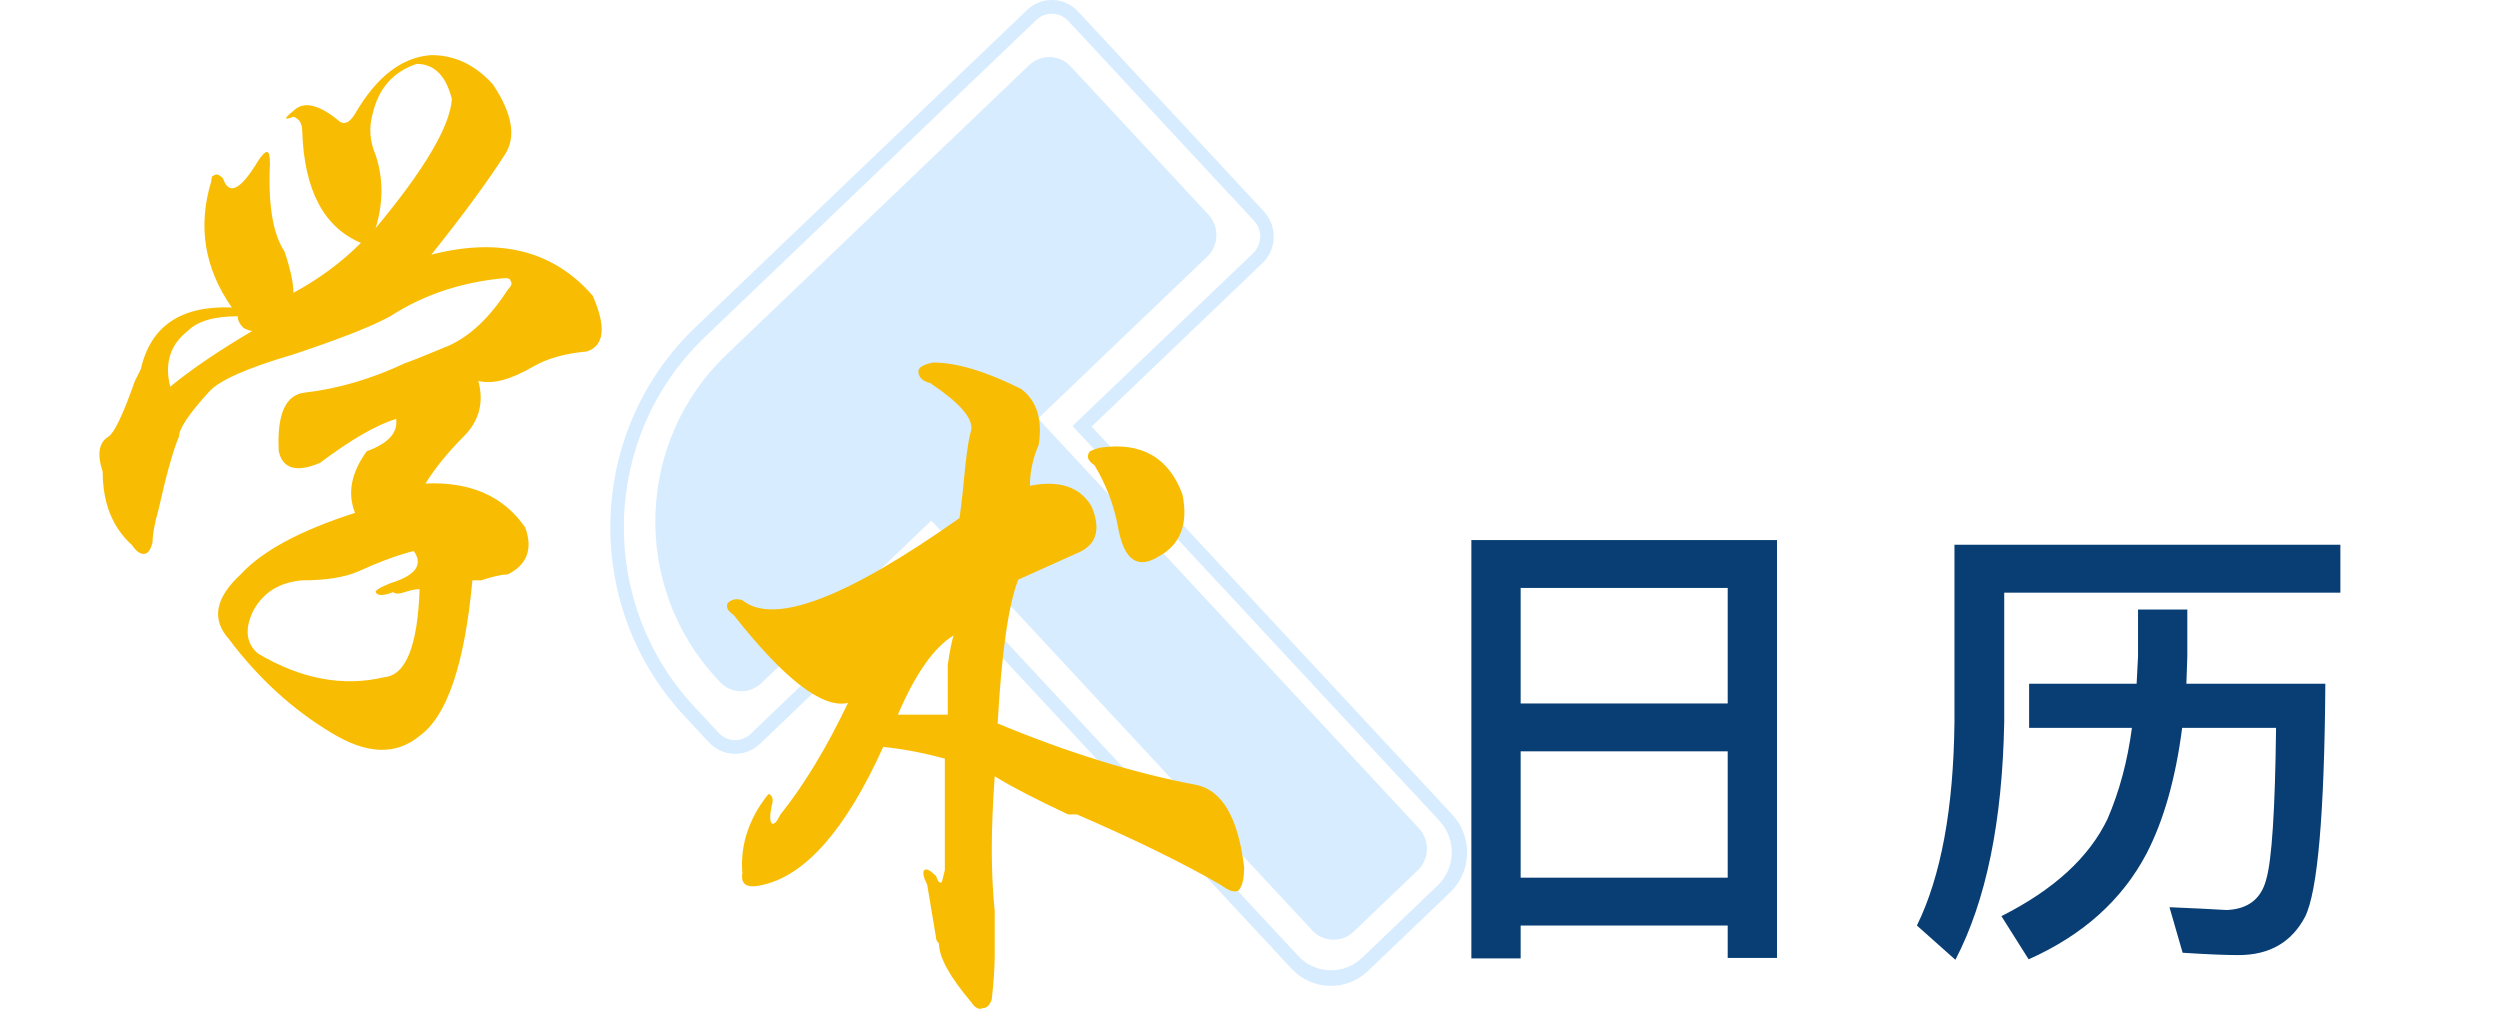 <svg width="213" height="87" viewBox="0 0 213 87" fill="none" xmlns="http://www.w3.org/2000/svg">
<path d="M61.871 30.24C54.144 37.631 53.786 49.978 61.072 57.817L61.336 58.101C62.283 59.12 63.865 59.167 64.87 58.206L79.349 44.354L111.801 79.271C112.748 80.29 114.33 80.337 115.334 79.376L120.791 74.156C121.795 73.195 121.841 71.591 120.894 70.571L88.443 35.655L102.853 21.87C103.857 20.91 103.904 19.304 102.957 18.285L91.216 5.653C90.269 4.634 88.687 4.587 87.683 5.548L61.871 30.24Z" fill="#D8ECFF"/>
<path fill-rule="evenodd" clip-rule="evenodd" d="M64.746 63.378L79.296 49.459L110.032 82.53C111.781 84.411 114.702 84.498 116.556 82.725L123.551 76.033C125.405 74.259 125.491 71.296 123.743 69.414L93.006 36.343L107.556 22.425C108.792 21.242 108.85 19.267 107.684 18.012L91.854 0.98C90.688 -0.274 88.741 -0.332 87.505 0.85L59.245 27.885C49.973 36.754 49.544 51.57 58.286 60.977L60.397 63.248C61.563 64.502 63.51 64.56 64.746 63.378ZM88.296 1.702L60.036 28.736C51.228 37.163 50.82 51.238 59.126 60.174L61.236 62.445C61.965 63.229 63.182 63.265 63.955 62.526L79.344 47.804L110.608 81.443C112.065 83.011 114.499 83.084 116.044 81.605L122.48 75.449C124.025 73.971 124.097 71.501 122.639 69.933L91.375 36.295L106.765 21.573C107.537 20.834 107.573 19.599 106.845 18.815L91.015 1.783C90.286 0.999 89.069 0.963 88.296 1.702Z" fill="#D8ECFF"/>
<path d="M42 7.195C43.667 9.695 44 11.695 43 13.195C41.5 15.529 39.417 18.362 36.75 21.695C42.583 20.195 47.167 21.362 50.5 25.195C51.667 27.862 51.5 29.445 50 29.945C48.167 30.112 46.667 30.529 45.5 31.195C43.5 32.362 41.917 32.779 40.75 32.445C41.25 34.279 40.833 35.862 39.5 37.195C38.167 38.529 37.083 39.862 36.25 41.195C40.083 41.029 42.917 42.279 44.75 44.945C45.417 46.779 44.917 48.112 43.25 48.945C42.75 48.945 42 49.112 41 49.445C40.667 49.445 40.417 49.445 40.25 49.445C39.583 56.612 38.083 61.029 35.75 62.695C33.75 64.362 31.25 64.279 28.25 62.445C24.917 60.445 22 57.779 19.5 54.445C18 52.779 18.333 50.945 20.5 48.945C22.333 46.945 25.583 45.195 30.25 43.695C29.583 42.029 29.917 40.279 31.25 38.445C33.083 37.779 33.917 36.862 33.75 35.695C32.083 36.195 29.917 37.445 27.25 39.445C25.25 40.279 24.083 39.945 23.75 38.445C23.583 35.279 24.333 33.612 26 33.445C28.833 33.112 31.667 32.279 34.5 30.945C35 30.779 36.25 30.279 38.25 29.445C40.083 28.612 41.75 27.029 43.25 24.695C43.583 24.362 43.667 24.112 43.5 23.945C43.5 23.779 43.333 23.695 43 23.695C39.333 24.029 36.083 25.112 33.25 26.945C31.75 27.779 29 28.862 25 30.195C21 31.362 18.583 32.445 17.75 33.445C16.083 35.279 15.25 36.529 15.25 37.195C14.75 38.362 14.167 40.445 13.5 43.445C13.167 44.612 13 45.529 13 46.195C12.833 46.862 12.583 47.195 12.25 47.195C11.917 47.195 11.583 46.945 11.25 46.445C9.583 44.945 8.75 42.862 8.75 40.195C8.25 38.695 8.417 37.695 9.25 37.195C9.75 36.862 10.5 35.279 11.5 32.445C11.667 32.112 11.833 31.779 12 31.445C12.833 27.779 15.417 26.029 19.75 26.195C17.417 22.862 16.833 19.279 18 15.445C18 15.112 18.083 14.945 18.25 14.945C18.417 14.779 18.667 14.862 19 15.195C19.5 16.695 20.5 16.195 22 13.695C22.333 13.195 22.583 12.945 22.75 12.945C22.917 12.945 23 13.279 23 13.945C22.833 17.445 23.25 19.945 24.25 21.445C24.75 22.945 25 24.112 25 24.945C27.167 23.779 29.083 22.362 30.75 20.695C27.583 19.362 25.917 16.195 25.75 11.195C25.75 10.529 25.5 10.112 25 9.945C24.167 10.279 24.167 10.112 25 9.445C25.833 8.612 27.083 8.862 28.75 10.195C29.25 10.695 29.75 10.529 30.25 9.695C32.083 6.529 34.25 4.862 36.75 4.695C38.75 4.695 40.5 5.529 42 7.195ZM35.5 5.445C33.5 6.112 32.25 7.529 31.75 9.695C31.417 10.862 31.5 12.029 32 13.195C32.667 15.195 32.667 17.279 32 19.445C36.167 14.445 38.333 10.779 38.5 8.445C38 6.445 37 5.445 35.5 5.445ZM20.25 26.945C18.25 26.945 16.833 27.362 16 28.195C14.5 29.362 14 30.945 14.5 32.945C16.333 31.445 18.667 29.862 21.5 28.195C21.333 28.195 21.083 28.112 20.75 27.945C20.417 27.612 20.25 27.279 20.25 26.945ZM35.25 46.945C33.917 47.279 32.333 47.862 30.5 48.695C29.333 49.195 27.75 49.445 25.75 49.445C23.75 49.612 22.333 50.529 21.5 52.195C20.833 53.695 21 54.862 22 55.695C25.667 57.862 29.25 58.529 32.75 57.695C34.583 57.529 35.583 55.029 35.75 50.195C35.417 50.195 35 50.279 34.5 50.445C34 50.612 33.667 50.612 33.5 50.445C32.667 50.779 32.167 50.779 32 50.445C32 50.279 32.417 50.029 33.25 49.695C35.417 49.029 36.083 48.112 35.25 46.945Z" fill="#F8BD02"/>
<path d="M93.75 38.138C97.25 37.638 99.583 38.971 100.75 42.138C101.25 44.638 100.583 46.388 98.75 47.388C96.917 48.554 95.75 47.721 95.25 44.888C94.917 43.054 94.25 41.304 93.25 39.638C92.75 39.304 92.583 38.971 92.75 38.638C92.75 38.471 93.083 38.304 93.75 38.138ZM79.25 32.638C78.583 32.471 78.25 32.138 78.25 31.637C78.25 31.304 78.667 31.054 79.5 30.887C81.5 30.887 84 31.637 87 33.138C88.333 34.138 88.833 35.721 88.5 37.888C88 39.054 87.75 40.221 87.75 41.388C90.25 40.888 92 41.471 93 43.138C93.833 45.138 93.417 46.471 91.75 47.138C89.917 47.971 88.25 48.721 86.75 49.388C85.917 51.554 85.333 55.638 85 61.638C91 64.138 96.667 65.888 102 66.888C104.167 67.388 105.5 69.721 106 73.888C106 74.888 105.833 75.554 105.5 75.888C105.167 76.054 104.667 75.888 104 75.388C100.833 73.554 96.75 71.554 91.75 69.388C91.583 69.388 91.333 69.388 91 69.388C88.167 68.054 86.083 66.971 84.75 66.138C84.583 68.471 84.5 70.554 84.5 72.388C84.5 74.221 84.583 75.971 84.75 77.638C84.75 79.304 84.75 80.554 84.75 81.388C84.75 82.388 84.667 83.638 84.5 85.138C84.333 85.638 84.083 85.888 83.75 85.888C83.417 86.054 83.083 85.888 82.75 85.388C80.917 83.221 80 81.554 80 80.388C79.833 80.221 79.75 80.054 79.75 79.888C79.583 78.888 79.333 77.388 79 75.388C78.667 74.721 78.583 74.304 78.75 74.138C78.917 73.971 79.25 74.138 79.75 74.638C79.917 75.138 80.083 75.304 80.25 75.138C80.25 75.138 80.333 74.804 80.5 74.138C80.5 71.471 80.5 68.304 80.5 64.638C78.667 64.138 76.917 63.804 75.25 63.638C72.083 70.638 68.667 74.554 65 75.388C63.667 75.721 63.083 75.388 63.25 74.388C63.083 72.388 63.583 70.471 64.75 68.638C65.083 68.138 65.333 67.804 65.5 67.638C65.833 67.804 65.917 68.138 65.75 68.638C65.583 69.471 65.583 69.971 65.75 70.138C65.917 70.304 66.167 70.054 66.5 69.388C68.5 66.888 70.417 63.721 72.25 59.888C70.083 60.388 66.833 57.888 62.5 52.388C62 52.054 61.833 51.721 62 51.388C62.333 51.054 62.75 50.971 63.25 51.138C65.917 53.304 72.083 50.971 81.75 44.138C81.917 42.971 82.083 41.471 82.25 39.638C82.417 38.138 82.583 37.138 82.75 36.638C82.917 35.638 81.75 34.304 79.25 32.638ZM81.25 54.138C79.583 55.138 78 57.388 76.5 60.888C77.167 60.888 78.167 60.888 79.5 60.888C80 60.888 80.417 60.888 80.75 60.888C80.75 59.721 80.75 58.304 80.75 56.638C80.917 55.471 81.083 54.638 81.25 54.138Z" fill="#F8BD02"/>
<path d="M151.4 46.014V81.615H147.2V78.855H129.56V81.654H125.36V46.014H151.4ZM129.56 74.775H147.2V64.014H129.56V74.775ZM129.56 59.934H147.2V50.094H129.56V59.934ZM199.4 46.414V50.495H170.76V61.535C170.6 70.014 169.213 76.761 166.6 81.775L163.32 78.855C165.373 74.668 166.44 68.894 166.52 61.535V46.414H199.4ZM198.12 58.255C198.04 69.321 197.467 75.934 196.4 78.094C195.253 80.281 193.36 81.374 190.72 81.374C189.6 81.374 188.013 81.308 185.96 81.174L184.84 77.294C186.76 77.374 188.387 77.454 189.72 77.534C191.533 77.454 192.653 76.588 193.08 74.934C193.56 73.308 193.84 69.001 193.92 62.014H185.92C185.36 66.335 184.347 69.908 182.88 72.734C180.8 76.681 177.453 79.681 172.84 81.734L170.52 78.055C174.973 75.814 177.987 73.055 179.56 69.775C180.573 67.428 181.267 64.841 181.64 62.014H172.88V58.255H182.04L182.16 55.934V51.934H186.36V55.934L186.28 58.255H198.12Z" fill="#083E73"/>
</svg>

